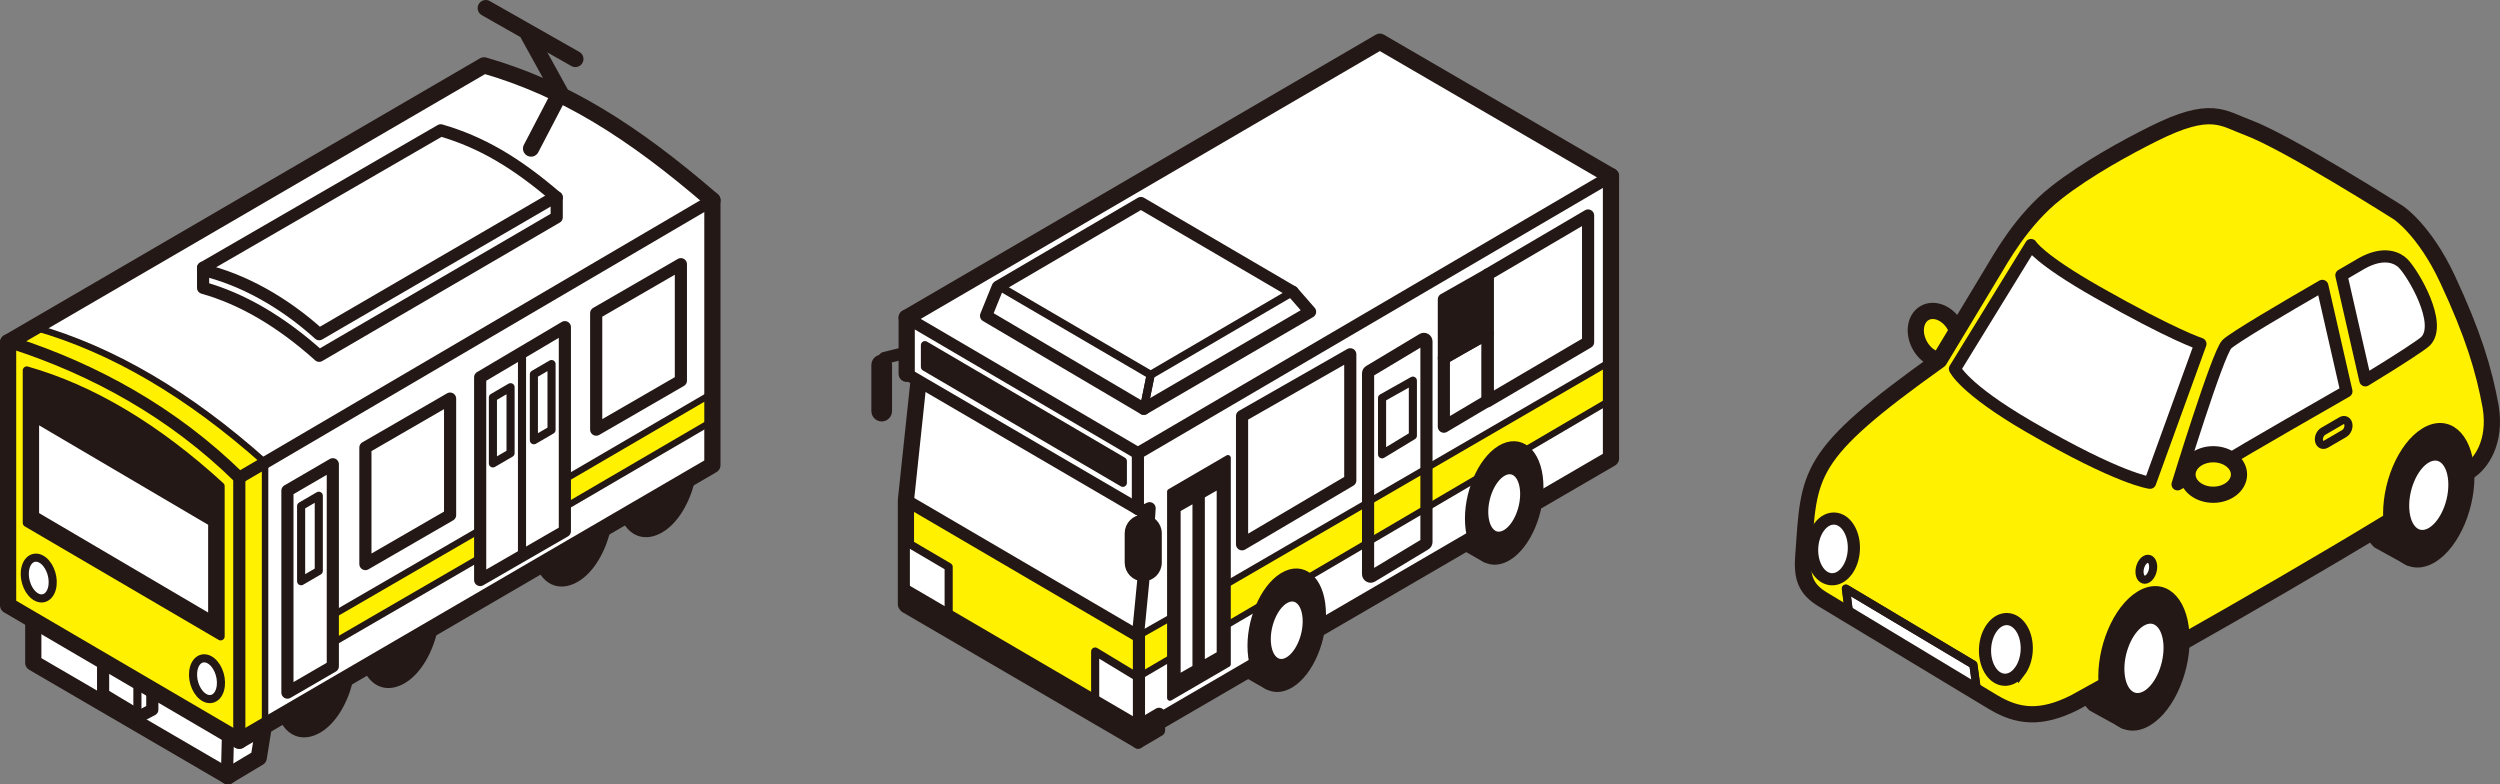 <?xml version="1.0" encoding="UTF-8"?><svg id="_レイヤー_1" xmlns="http://www.w3.org/2000/svg" viewBox="0 0 421.242 132.154"><rect x="0" y="0" width="421.242" height="132.154" fill="#808080" stroke="none"/><defs><style>.cls-1,.cls-2,.cls-3,.cls-4,.cls-5,.cls-6,.cls-7,.cls-8,.cls-9,.cls-10,.cls-11,.cls-12,.cls-13,.cls-14,.cls-15,.cls-16,.cls-17,.cls-18,.cls-19{stroke:#231815;}.cls-1,.cls-2,.cls-3,.cls-4,.cls-5,.cls-6,.cls-8,.cls-9,.cls-10,.cls-11,.cls-12,.cls-13,.cls-14,.cls-15,.cls-16,.cls-17{stroke-linejoin:round;}.cls-1,.cls-2,.cls-3,.cls-5,.cls-8,.cls-9,.cls-10,.cls-11,.cls-12,.cls-14,.cls-15,.cls-16,.cls-17{stroke-linecap:round;}.cls-1,.cls-4,.cls-11{stroke-width:1.092px;}.cls-1,.cls-7,.cls-20,.cls-16{fill:#fff100;}.cls-2,.cls-4,.cls-5,.cls-6,.cls-11,.cls-12,.cls-14,.cls-19{fill:none;}.cls-2,.cls-9,.cls-13,.cls-17,.cls-18{stroke-width:2.048px;}.cls-3,.cls-6,.cls-8,.cls-14,.cls-19{stroke-width:1.366px;}.cls-3,.cls-9,.cls-10,.cls-18,.cls-21{fill:#fff;}.cls-5,.cls-7,.cls-16{stroke-width:2.731px;}.cls-7,.cls-18,.cls-19{stroke-miterlimit:10;}.cls-8,.cls-13,.cls-15,.cls-17{fill:#231815;}.cls-10,.cls-15{stroke-width:.963px;}.cls-20,.cls-21{stroke-width:0px;}.cls-12{stroke-width:.546px;}</style></defs><polygon class="cls-21" points="195.337 121.613 211.319 112.31 222.563 105.763 247.908 91.009 259.201 84.436 271.405 77.333 271.405 29.761 232.458 7.107 152.735 53.611 152.735 63.07 154.657 65.007 152.606 84.351 152.606 101.9 191.353 123.864 195.337 121.613"/><polygon class="cls-20" points="271.565 67.435 192.03 113.934 192.03 107.153 271.565 60.654 271.565 67.435"/><polygon class="cls-20" points="191.951 123.46 152.647 100.412 152.647 84.15 191.951 107.197 191.951 123.46"/><line class="cls-14" x1="250.286" y1="94.083" x2="246.653" y2="92.021"/><line class="cls-14" x1="213.644" y1="115.529" x2="210.009" y2="113.468"/><path class="cls-8" d="M148.564,70.33h0c-.584,0-1.061-.483-1.061-1.072v-7.748c0-.589.477-1.072,1.061-1.072h0c.583,0,1.06.482,1.06,1.072v7.748c0,.589-.477,1.072-1.06,1.072Z"/><line class="cls-2" x1="149.028" y1="60.325" x2="152.621" y2="59.436"/><polyline class="cls-5" points="154.697 64.926 152.646 84.27 152.646 101.818"/><line class="cls-5" x1="152.775" y1="53.53" x2="152.775" y2="62.989"/><line class="cls-2" x1="191.732" y1="76.37" x2="152.775" y2="53.53"/><polyline class="cls-2" points="271.445 29.68 191.732 76.37 191.732 85.758"/><polyline class="cls-5" points="259.242 84.356 271.445 77.252 271.445 29.68"/><line class="cls-5" x1="222.603" y1="105.683" x2="247.949" y2="90.929"/><line class="cls-5" x1="195.378" y1="121.533" x2="211.36" y2="112.229"/><polyline class="cls-5" points="152.775 53.53 232.498 7.027 271.445 29.68"/><polygon class="cls-3" points="191.732 122.452 184.532 118.098 184.532 109.779 191.732 114.134 191.732 122.452"/><polygon class="cls-3" points="159.847 103.841 152.63 99.6 152.63 91.281 159.847 95.522 159.847 103.841"/><polyline class="cls-2" points="152.646 84.27 191.732 107.147 192.632 97.944"/><polyline class="cls-2" points="193.586 87.449 193.705 85.633 192.388 86.238"/><polygon class="cls-2" points="267.588 57.658 250.648 67.613 250.648 46.257 267.588 36.309 267.588 57.658"/><polygon class="cls-2" points="227.518 80.95 209.282 91.712 209.282 70.104 227.518 59.698 227.518 80.95"/><polygon class="cls-2" points="250.68 67.509 243.287 71.896 243.287 60.294 250.68 56.2 250.68 67.509"/><polygon class="cls-17" points="250.68 56.103 243.287 60.393 243.287 50.448 250.68 46.257 250.68 56.103"/><polygon class="cls-17" points="195.299 123.048 191.764 125.127 191.764 122.355 195.299 120.274 195.299 123.048"/><polyline class="cls-2" points="192.724 68.88 220.747 52.535 217.811 49.172"/><polyline class="cls-6" points="217.811 49.172 193.881 63.161 192.724 68.88"/><polyline class="cls-2" points="168.312 48.216 192.237 34.208 217.811 49.172"/><polyline class="cls-2" points="192.724 68.88 166.146 53.209 168.108 48.367"/><polyline class="cls-6" points="168.312 48.216 193.881 63.161 192.734 68.804"/><line class="cls-2" x1="191.732" y1="85.758" x2="152.775" y2="63.011"/><polygon class="cls-8" points="155.847 61.829 189.199 81.353 189.199 77.711 155.847 58.154 155.847 61.829"/><path class="cls-8" d="M192.631,97.269h0c-1.342,0-2.442-1.112-2.442-2.469v-4.94c0-1.357,1.1-2.469,2.442-2.469h0c1.344,0,2.443,1.112,2.443,2.469v4.94c0,1.357-1.1,2.469-2.443,2.469Z"/><line class="cls-4" x1="248.916" y1="80.572" x2="220.524" y2="97.232"/><polyline class="cls-4" points="207.002 98.266 271.41 60.874 271.41 67.372 257.209 75.707"/><line class="cls-4" x1="197.099" y1="104.16" x2="191.726" y2="107.212"/><line class="cls-4" x1="197.123" y1="110.965" x2="191.726" y2="114.132"/><line class="cls-4" x1="212.315" y1="102.05" x2="206.913" y2="105.219"/><polygon class="cls-15" points="197.131 82.841 197.131 117.597 206.903 111.91 206.903 77.154 197.131 82.841"/><polygon class="cls-10" points="201.406 112.494 198.45 114.184 198.45 85.83 201.406 84.141 201.406 112.494"/><polygon class="cls-10" points="205.489 110.188 202.531 111.877 202.531 83.523 205.489 81.833 205.489 110.188"/><path class="cls-2" d="M230.946,97.169c-.074,0-.149-.019-.215-.058-.135-.079-.216-.223-.216-.379v-33.811c0-.155.081-.299.214-.377l8.976-5.383c.131-.08.298-.079.433-.002.133.078.216.223.216.379v33.785c0,.155-.081.299-.214.376l-8.975,5.409c-.068.041-.143.06-.219.06Z"/><polygon class="cls-14" points="238.064 73.403 232.873 76.551 232.873 67.058 238.064 64.139 238.064 73.403"/><path class="cls-8" d="M222.711,102.602c-.338-4.989-3.254-7.426-6.512-5.443-3.258,1.983-5.626,7.636-5.288,12.626.338,4.989,3.254,7.427,6.512,5.443,3.258-1.983,5.627-7.635,5.288-12.626Z"/><path class="cls-3" d="M217.159,111.325c-1.851,1.126-3.507-.258-3.698-3.092-.193-2.834,1.151-6.044,3.002-7.17,1.851-1.127,3.507.257,3.7,3.091.191,2.834-1.153,6.044-3.004,7.171Z"/><path class="cls-8" d="M259.354,81.156c-.338-4.989-3.255-7.426-6.513-5.443-3.258,1.984-5.626,7.636-5.288,12.626.339,4.989,3.255,7.426,6.513,5.443,3.258-1.983,5.626-7.636,5.288-12.626Z"/><path class="cls-3" d="M253.801,89.878c-1.85,1.127-3.506-.257-3.697-3.092-.193-2.832,1.151-6.043,3.002-7.169,1.851-1.127,3.506.257,3.7,3.091.19,2.833-1.154,6.044-3.005,7.17Z"/><polygon class="cls-17" points="191.764 125.118 152.606 102.28 152.606 99.479 191.764 122.371 191.764 125.118"/><line class="cls-2" x1="191.909" y1="107.227" x2="191.909" y2="122.355"/><path class="cls-21" d="M120.083,33.739c-13.563-11.701-24.957-18.82-38.479-22.728L1.412,57.691v44.311l4.242,2.483v.295s0,6.899,0,6.899l32.785,19.109,5.208-3.122.757-4.707.065-.538,75.614-44.048v-44.633Z"/><path class="cls-20" d="M6.024,55.215c12.893,3.704,25.691,11.138,38.639,22.708v44.343l-4.34,2.542L1.412,102.002v-44.311l4.612-2.476Z"/><path class="cls-13" d="M47.884,120.498c1.115,2.698,3.246,3.467,5.69,1.98,2.292-1.394,4.143-4.603,4.922-8.12l-10.612,6.14Z"/><path class="cls-13" d="M62.098,112.184c1.116,2.698,3.246,3.466,5.69,1.979,2.291-1.394,4.142-4.603,4.922-8.119l-10.613,6.14Z"/><path class="cls-13" d="M91.288,95.08c1.116,2.698,3.246,3.468,5.69,1.981,2.291-1.394,4.142-4.603,4.922-8.121l-10.613,6.14Z"/><path class="cls-13" d="M105.502,86.765c1.117,2.698,3.247,3.467,5.69,1.98,2.292-1.394,4.143-4.603,4.922-8.12l-10.613,6.14Z"/><polyline class="cls-5" points="38.393 130.788 5.608 111.68 5.608 104.78"/><polyline class="cls-5" points="38.393 130.788 43.601 127.667 44.358 122.959"/><path class="cls-5" d="M1.366,57.691L81.557,11.011c13.522,3.908,24.916,11.027,38.479,22.728"/><line class="cls-2" x1="120.036" y1="33.739" x2="40.323" y2="80.497"/><path class="cls-11" d="M44.663,77.924c-12.948-11.57-25.746-19.005-38.639-22.708"/><path class="cls-2" d="M93.803,33.238v3.379l-40.022,23.332c-6.534-5.862-13.053-9.619-19.56-11.451v-3.379"/><path class="cls-2" d="M93.173,33.393l-39.393,22.919c-6.03-5.469-12.985-9.242-19.431-10.786"/><path class="cls-2" d="M34.221,45.119l40.039-23.161c6.79,1.962,12.733,5.449,19.543,11.323"/><polyline class="cls-2" points="25.665 116.227 25.665 119.576 23.543 120.698"/><line class="cls-12" x1="17.372" y1="112.412" x2="18.322" y2="111.91"/><polyline class="cls-2" points="23.543 120.698 17.372 116.993 17.372 112.412"/><path class="cls-2" d="M2.117,57.789c13.741,4.459,26.973,11.662,38.206,22.707v42.977"/><polyline class="cls-5" points="1.366 57.691 1.366 102.002 40.323 124.809"/><line class="cls-11" x1="44.663" y1="77.924" x2="44.663" y2="122.267"/><path class="cls-8" d="M4.515,62.419v25.685l32.657,19.119v-25.305c-10.815-9.901-21.706-16.382-32.657-19.498Z"/><polygon class="cls-3" points="35.755 104.403 5.904 86.845 5.904 70.475 35.755 88.033 35.755 104.403"/><polygon class="cls-2" points="75.84 86.79 61.569 95.043 61.569 75.417 75.84 67.163 75.84 86.79"/><polygon class="cls-2" points="114.728 64.14 100.457 72.394 100.457 52.767 114.728 44.514 114.728 64.14"/><polygon class="cls-1" points="80.919 93.938 56.04 108.366 56.04 103.687 80.919 89.259 80.919 93.938"/><polygon class="cls-1" points="120.068 70.931 95.19 85.457 95.19 80.778 120.068 66.252 120.068 70.931"/><path class="cls-3" d="M37.091,116.165c-.446,1.614-1.799,2.114-3.02,1.118-1.222-.996-1.85-3.112-1.403-4.726.447-1.615,1.799-2.115,3.021-1.119,1.221.997,1.849,3.113,1.402,4.727Z"/><path class="cls-3" d="M8.741,99.203c-.447,1.614-1.8,2.114-3.021,1.118s-1.849-3.112-1.403-4.727c.447-1.614,1.799-2.114,3.021-1.118,1.221.996,1.85,3.112,1.403,4.727Z"/><line class="cls-2" x1="38.25" y1="130.334" x2="38.42" y2="123.474"/><line class="cls-14" x1="23.152" y1="115.585" x2="23.152" y2="120.387"/><polyline class="cls-5" points="89.483 25.032 94.402 15.6 89.019 5.844"/><line class="cls-5" x1="81.849" y1="1.366" x2="96.947" y2="9.94"/><polyline class="cls-5" points="40.323 124.809 120.036 78.373 120.036 33.739"/><polygon class="cls-2" points="56.079 112.264 48.43 116.704 48.43 82.675 56.079 78.225 56.079 112.264"/><polygon class="cls-2" points="95.178 89.498 80.907 97.733 80.907 63.574 95.178 55.126 95.178 89.498"/><polygon class="cls-14" points="86.028 76.348 83.053 78.081 83.053 66.975 86.028 65.243 86.028 76.348"/><polygon class="cls-14" points="53.713 96.2 50.738 97.933 50.738 85.269 53.713 83.534 53.713 96.2"/><polygon class="cls-14" points="92.932 72.447 89.957 74.181 89.957 63.076 92.932 61.343 92.932 72.447"/><line class="cls-14" x1="87.956" y1="59.847" x2="87.956" y2="93.778"/><path class="cls-16" d="M326.349,60.597c-1.078-.298-2.133-1.123-2.826-2.336-1.199-2.098-.861-4.564.753-5.506,1.614-.94,3.895-.006,5.093,2.093,0,0,1.605,3.223.168,4.676-1.536,1.552-3.188,1.073-3.188,1.073Z"/><path class="cls-20" d="M367.657,108.259c10.332-5.85,23.45-13.399,34.759-20.285l13.728-8.66c1.796-1.19,4.496-4.7,3.531-10.743-1.143-6.268-2.942-12.247-7.281-21.541-3.887-8.325-8.292-11.21-8.292-11.21,0,0-18.755-11.897-25.361-14.33-4.238-1.561-6.129-3.822-15.876,1.044-4.284,2.138-11.184,5.848-16.393,9.943-5.91,4.649-9.377,11.148-10.799,13.452l-8.906,14.769c-22.662,16.162-21.89,18.851-22.92,32.992-.258,3.521.33,5.561,3.343,7.347l28.725,17.32c4.034,2.39,7.906,2.925,13.694,0,0,0,1.643-.904,4.452-2.467l13.596-7.631Z"/><polygon class="cls-3" points="311.611 103.682 311.019 99.183 332.493 111.99 333.171 116.76 311.611 103.682"/><path class="cls-5" d="M416.144,79.314c1.796-1.19,4.495-4.7,3.531-10.743-1.143-6.268-2.942-12.247-7.281-21.541-3.887-8.325-8.292-11.21-8.292-11.21,0,0-18.755-11.897-25.361-14.33-4.238-1.561-6.129-3.822-15.876,1.044-4.284,2.138-11.184,5.848-16.393,9.943-5.91,4.649-9.377,11.148-10.799,13.452l-8.906,14.769c-22.662,16.162-21.89,18.851-22.92,32.992-.258,3.521.33,5.561,3.343,7.347l28.725,17.32c4.034,2.39,7.906,2.925,13.694,0,0,0,1.643-.904,4.452-2.467"/><path class="cls-5" d="M367.656,108.259c10.332-5.85,23.45-13.399,34.759-20.285"/><path class="cls-9" d="M341.843,71.861c-11.012-6.403-12.444-9.714-12.444-9.714l12.824-20.862s1.231,2.295,11.192,7.958c12.737,7.241,17.349,8.705,17.349,8.705l-8.487,23.395s-5.006-.515-20.435-9.483Z"/><path class="cls-18" d="M340.27,113.182c1.479-1.915,1.654-5.15.392-7.226-1.26-2.076-3.483-2.206-4.961-.29-1.478,1.915-1.654,5.15-.393,7.226,1.262,2.076,3.485,2.206,4.961.289Z"/><path class="cls-18" d="M311.142,96.248c1.477-1.915,1.654-5.15.391-7.226-1.262-2.076-3.483-2.204-4.961-.289-1.479,1.915-1.654,5.15-.392,7.226,1.262,2.076,3.483,2.204,4.962.29Z"/><path class="cls-3" d="M360.516,96.599c.099.9.69,1.326,1.316.951.63-.373,1.056-1.406.956-2.305-.099-.902-.69-1.326-1.316-.954-.629.375-1.057,1.406-.956,2.307Z"/><polyline class="cls-14" points="311.611 103.682 311.041 99.183 332.515 111.99 333.073 116.074"/><path class="cls-9" d="M376.046,77.184c-.514.1,19.316-11.244,19.316-11.244l-4.057-17.771c-6.353,3.663-15.016,8.754-16.098,9.848-1.543,1.559-8.294,23.592-8.294,23.592l1.614-.894,7.519-3.532Z"/><path class="cls-9" d="M404.908,44.37c-.825-.834-3.087-2.146-6.944,0-.468.26-1.352.812-3.451,2.013l4.04,17.702c5.817-3.538,9.606-6.04,10.147-6.588,2.895-2.925-2.055-11.373-3.791-13.127Z"/><path class="cls-19" d="M394.986,73.055l-3.057,1.78c-.516.299-1.042.061-1.175-.534h0c-.131-.592.182-1.323.696-1.622l3.059-1.78c.513-.299,1.042-.059,1.174.533h0c.131.592-.182,1.323-.696,1.622Z"/><path class="cls-8" d="M357.947,122.169l-5.454-3.005s-.975-.911-1.135-1.799l4.711-2.583,1.878,7.387Z"/><path class="cls-8" d="M368.225,106.687c-.4-5.898-3.846-8.777-7.697-6.433-3.851,2.342-6.651,9.025-6.251,14.921.4,5.898,3.847,8.779,7.698,6.433,3.851-2.342,6.65-9.023,6.25-14.921Z"/><path class="cls-3" d="M361.663,116.994c-2.189,1.332-4.146-.305-4.372-3.654-.227-3.349,1.362-7.142,3.548-8.474,2.187-1.332,4.146.305,4.372,3.653.226,3.349-1.362,7.143-3.548,8.475Z"/><path class="cls-8" d="M405.935,94.689l-5.454-3.005s-.975-.911-1.135-1.799l4.711-2.583,1.878,7.387Z"/><path class="cls-8" d="M416.213,79.206c-.4-5.898-3.846-8.777-7.697-6.433-3.851,2.342-6.651,9.025-6.251,14.921.4,5.898,3.847,8.779,7.698,6.433,3.851-2.342,6.65-9.023,6.25-14.921Z"/><path class="cls-3" d="M409.651,89.514c-2.189,1.332-4.146-.305-4.372-3.654-.227-3.349,1.362-7.142,3.548-8.474,2.187-1.332,4.146.305,4.372,3.654.226,3.349-1.362,7.142-3.548,8.474Z"/><path class="cls-7" d="M377.265,79.952c0,1.884-1.945,3.411-4.34,3.411s-4.34-1.527-4.34-3.411,1.943-3.413,4.34-3.413,4.34,1.529,4.34,3.413Z"/></svg>